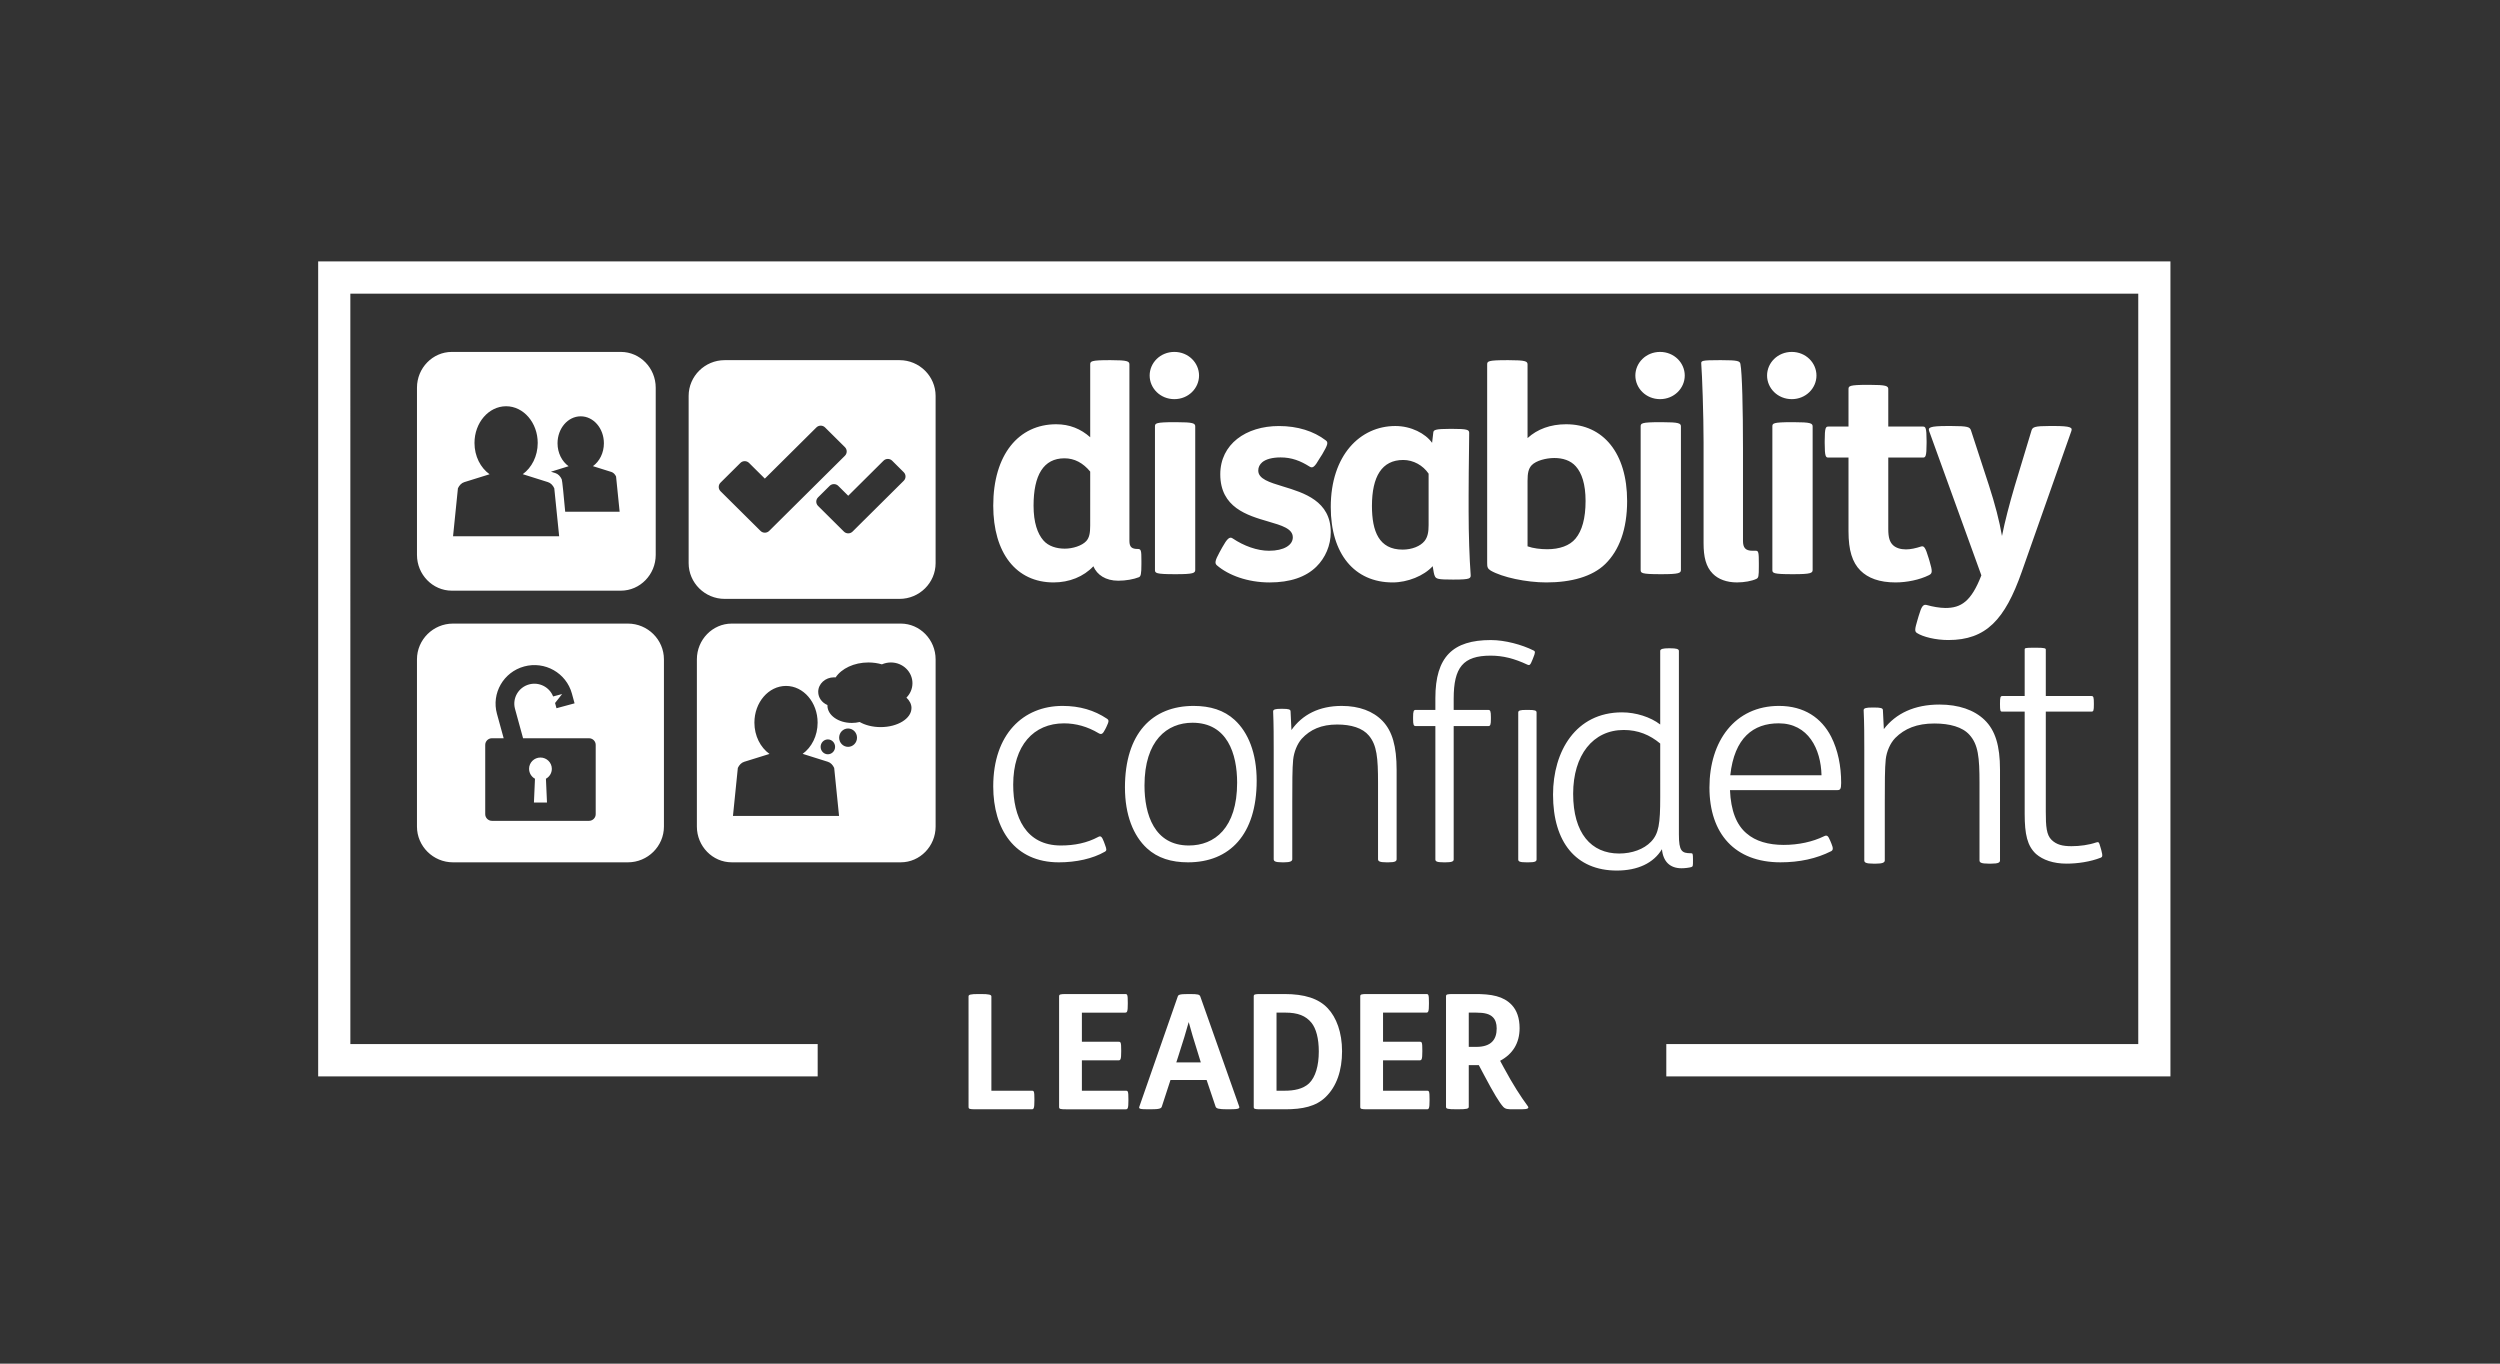 <svg fill="none" height="120" viewBox="0 0 220 120" width="220" xmlns="http://www.w3.org/2000/svg"><rect x="0" y="0" width="220" height="120" fill="#333333" stroke="none"/><path clip-rule="evenodd" d="m30.832 91.877h41.124v2.843h-43.957v-71.72h163v71.72h-44.364v-2.843h41.532v-66.035h-157.336zm54.399-4.19c0-.155.139-.212.915-.212h.153c.735 0 .943.057.943.212v8.296h3.55c.194 0 .235.029.235.746v.114c0 .69-.055.774-.235.774h-4.936c-.54 0-.624-.028-.624-.212zm35.093-.212c-.539 0-.623.028-.623.212v9.719c0 .184.084.212.623.212h5.241c.181 0 .235-.085.235-.774v-.114c0-.717-.04-.746-.235-.746h-3.858v-2.675h3.223c.179 0 .234-.085.234-.776v-.113c0-.719-.041-.746-.234-.746h-3.223v-2.563h3.803c.18 0 .236-.085.236-.776v-.113c0-.719-.043-.746-.236-.746zm-9.374 0c-.539 0-.622.028-.622.212v9.719c0 .184.083.212.622.212h2.144c1.535 0 2.712-.254 3.555-1.071.982-.944 1.452-2.353 1.452-4.043 0-1.649-.498-2.973-1.258-3.775-.802-.86-2.047-1.254-3.818-1.254zm1.384 1.635h.774c1.106 0 1.799.28 2.296.887.415.507.65 1.394.65 2.535 0 1.254-.291 2.254-.857 2.804-.541.507-1.341.647-2.143.647h-.72zm-8.668 3.916c.442-1.353.747-2.381.941-3.085.193.733.428 1.507.912 3.056l.152.494h-2.157zm.9-5.55c-.803 0-.873.07-.927.225l-3.375 9.677c-.069.196.014.24.83.24h.138c.802 0 .955-.07 1.009-.24l.762-2.338h3.18l.788 2.338c.056.169.25.24 1.052.24h.166c.816 0 .927-.07.857-.254l-3.416-9.663c-.069-.182-.18-.225-.94-.225zm-10.743 0c-.54 0-.623.028-.623.212v9.719c0 .184.083.212.623.212h5.242c.179 0 .235-.085.235-.774v-.114c0-.717-.042-.746-.235-.746h-3.859v-2.675h3.223c.18 0 .236-.085.236-.776v-.113c0-.719-.043-.746-.236-.746h-3.223v-2.563h3.804c.18 0 .235-.085.235-.776v-.113c0-.719-.041-.746-.235-.746zm36.09 1.635h-.662v3.014h.676c.649 0 1.118-.169 1.394-.465.263-.268.387-.662.387-1.156 0-.436-.11-.76-.331-.985-.29-.296-.746-.408-1.464-.408zm-2.664-1.423c0-.184.082-.212.621-.212h1.85c1.56-.014 2.595.198 3.313.959.442.464.691 1.154.691 2.042 0 1.325-.608 2.281-1.713 2.873l.319.592c.828 1.535 1.49 2.549 2.111 3.394.125.169.056.282-.538.282h-.759c-.469 0-.662-.014-.856-.211-.346-.38-.842-1.198-1.698-2.817l-.456-.86h-.883v3.676c0 .169-.208.211-.939.211h-.152c-.773 0-.911-.042-.911-.211zm-77.512-42.658c-.11-1.216-.263-2.81-.306-2.854-.12-.261-.316-.467-.556-.542l-.393-.123 1.555-.483c-.584-.418-.975-1.166-.975-2.019 0-1.311.913-2.373 2.041-2.373 1.126 0 2.039 1.062 2.039 2.373 0 .849-.386 1.594-.965 2.013l1.627.511c.177.056.319.207.409.399l.314 3.099zm-9.869 2.164.429-4.224c.12-.261.315-.465.556-.54l2.23-.695c-.795-.567-1.328-1.585-1.328-2.752 0-1.784 1.245-3.233 2.782-3.233 1.535 0 2.782 1.448 2.782 3.233 0 1.161-.529 2.174-1.317 2.746l2.219.699c.24.074.436.28.556.542l.429 4.224zm14.771-16.225h-14.882c-1.684 0-3.063 1.415-3.063 3.146v14.718c0 1.729 1.379 3.146 3.063 3.146h14.882c1.684 0 3.064-1.416 3.064-3.146v-14.718c0-1.73-1.379-3.146-3.064-3.146zm21.405 14.799 3.485-3.46c.21-.206.21-.546 0-.752l-1.02-1.015c-.209-.207-.549-.207-.759 0l-3.106 3.086-.878-.871c-.209-.206-.55-.206-.758 0l-1.019 1.012c-.21.209-.21.546 0 .753l2.276 2.26c.207.207.548.207.759 0l1.019-1.014zm-9.117.954c.207.207.549.207.759 0l6.668-6.618c.208-.207.208-.545 0-.753l-1.752-1.738c-.207-.207-.549-.207-.758 0l-4.538 4.505-1.391-1.381c-.209-.207-.551-.207-.759 0l-1.751 1.738c-.209.206-.209.545 0 .752zm-3.158-15.028h15.394c1.744 0 3.17 1.415 3.17 3.145v14.718c0 1.731-1.426 3.145-3.17 3.145h-15.394c-1.742 0-3.169-1.415-3.169-3.145v-14.718c0-1.731 1.427-3.145 3.169-3.145zm32.169 9.805c-.629-.76-1.384-1.168-2.266-1.168-1.838 0-2.719 1.474-2.719 4.167 0 1.497.353 2.462.856 3.048.454.532 1.183.736 1.889.736.705 0 1.509-.255 1.887-.661.278-.304.352-.711.352-1.372zm1.813-9.805c1.486 0 1.637.102 1.637.383v15.52c0 .559.227.712.729.712.302 0 .327.127.327 1.041v.28c0 .888-.05 1.092-.226 1.167-.454.178-1.133.306-1.812.306-1.108 0-1.863-.509-2.19-1.271-.857.914-2.115 1.422-3.499 1.422-3.299 0-5.312-2.592-5.312-6.756 0-4.497 2.24-7.163 5.538-7.163 1.183 0 2.165.405 2.995 1.143v-6.401c0-.281.051-.383 1.687-.383zm7.429 5.838c0-.279-.156-.38-1.681-.38h-.13c-1.682 0-1.733.101-1.733.38v12.617c0 .279.051.38 1.733.38h.13c1.525 0 1.681-.101 1.681-.38zm.336-4.485c0-1.115-.932-2.078-2.173-2.078-1.242 0-2.174.963-2.174 2.078 0 1.115.932 2.078 2.174 2.078 1.241 0 2.173-.963 2.173-2.078zm2.044 15.117c.423-.754.647-.98.922-.779.972.654 2.144 1.082 3.19 1.082 1.321 0 2.095-.502 2.095-1.181 0-.764-.97-1.046-2.154-1.391-1.853-.54-4.229-1.232-4.229-4.159 0-2.638 2.245-4.245 5.161-4.245 1.644 0 3.066.452 4.113 1.255.249.176.199.378-.3 1.231l-.225.352c-.447.778-.623.905-.896.728-.799-.503-1.57-.804-2.542-.804-.723 0-1.296.152-1.62.427-.225.2-.348.427-.348.728 0 .739.981 1.037 2.175 1.4 1.848.562 4.205 1.278 4.205 4.026 0 1.154-.474 2.26-1.272 3.04-.922.904-2.294 1.381-4.112 1.381-1.92 0-3.616-.628-4.637-1.507-.199-.176-.174-.403.225-1.131zm15.92-7.687c.9 0 1.748.477 2.237 1.206v4.522c0 .603-.077 1.054-.36 1.407-.36.452-1.106.754-1.927.754-2.082 0-2.699-1.609-2.699-3.844 0-2.586.875-4.044 2.749-4.044zm4.165-2.738c-1.388 0-1.491.102-1.516.327l-.104.904c-.59-.828-1.85-1.481-3.237-1.481-3.086 0-5.681 2.562-5.681 7.133 0 4.118 2.082 6.632 5.448 6.632 1.31 0 2.751-.578 3.522-1.431.01.06.02.124.031.19.042.262.087.542.149.663.102.276.308.326 1.567.326h.129c1.464 0 1.49-.101 1.464-.453-.102-1.357-.178-3.54-.178-5.5v-1.532c0-1.26.019-2.698.033-3.815.01-.709.017-1.288.017-1.61 0-.276-.18-.352-1.49-.352zm6.779 10.338c.491.179 1.14.255 1.737.255 1.062 0 1.97-.305 2.489-.94.57-.685.88-1.778.88-3.302 0-1.5-.336-2.463-.855-3.048-.467-.534-1.168-.737-1.893-.737-.727 0-1.607.229-1.995.635-.285.305-.363.712-.363 1.373zm-1.686-16.383c1.53 0 1.686.101 1.686.382v6.477c.855-.788 2.021-1.218 3.395-1.218 3.268 0 5.368 2.54 5.368 6.756 0 2.49-.701 4.344-1.92 5.538-1.14 1.116-3.006 1.625-5.185 1.625-1.787 0-3.889-.457-4.899-1.041-.286-.178-.312-.329-.312-.661v-17.476c0-.281.052-.382 1.737-.382zm15.183 5.838c0-.279-.156-.38-1.68-.38h-.131c-1.681 0-1.733.101-1.733.38v12.617c0 .279.052.38 1.733.38h.131c1.524 0 1.68-.101 1.68-.38zm.337-4.485c0-1.115-.932-2.078-2.173-2.078-1.242 0-2.174.963-2.174 2.078 0 1.115.932 2.078 2.174 2.078 1.241 0 2.173-.963 2.173-2.078zm3.227-1.353c1.444 0 1.621.077 1.671.332.152.742.227 3.99.227 7.442v8.13c0 .587.204.869.837.869h.304c.229 0 .254.18.254 1.125v.231c0 .92-.025 1.024-.227 1.124-.381.179-1.04.306-1.697.306-.913 0-1.648-.281-2.129-.768-.609-.613-.811-1.481-.811-2.683v-8.873c0-2.429-.127-5.983-.203-6.904-.025-.281 0-.332 1.647-.332zm8.027 5.838c0-.279-.156-.38-1.68-.38h-.131c-1.68 0-1.733.101-1.733.38v12.617c0 .279.053.38 1.733.38h.131c1.524 0 1.68-.101 1.68-.38zm.337-4.485c0-1.115-.932-2.078-2.173-2.078-1.242 0-2.174.963-2.174 2.078 0 1.115.932 2.078 2.174 2.078 1.241 0 2.173-.963 2.173-2.078zm4.658.82c1.509 0 1.661.102 1.661.383v3.288h3.039c.231 0 .333.051.333 1.276v.177c0 1.224-.102 1.275-.333 1.275h-3.039v6.297c0 .739.127 1.147.434 1.427.255.229.64.357 1.125.357.407 0 .867-.102 1.329-.255.254-.077.382.077.663 1.02l.077.255c.28.943.256 1.096-.052 1.249-.818.407-1.942.638-2.938.638-1.431 0-2.426-.384-3.09-1.047-.716-.714-1.048-1.784-1.048-3.44v-6.501h-1.763c-.23 0-.332-.051-.332-1.275v-.177c0-1.225.102-1.276.332-1.276h1.763v-3.288c0-.281.052-.383 1.712-.383zm8.935 3.994c-.103-.273-.23-.372-1.737-.372h-.332c-1.608 0-1.711.149-1.608.445l4.595 12.697c-.892 2.303-1.786 2.871-3.166 2.871-.486 0-1.174-.124-1.584-.247-.383-.124-.511.099-.765.94l-.102.346c-.231.793-.282 1.015-.051 1.164.535.347 1.659.618 2.758.618 3.319 0 4.979-1.782 6.46-5.989l4.369-12.401c.101-.296 0-.445-1.559-.445h-.332c-1.354 0-1.506.099-1.609.372l-1.481 4.901c-.46 1.56-.869 3.118-1.124 4.406-.229-1.337-.613-2.798-1.149-4.456zm-76.071 26.094-.1.2c-.225.453-.351.503-.577.377-1.004-.602-2.034-.877-3.063-.877-2.661 0-4.469 1.932-4.469 5.4 0 2.837 1.105 5.348 4.193 5.348 1.204 0 2.309-.225 3.288-.753.225-.125.326-.024.502.428l.1.276c.152.401.152.502-.025.601-1.053.605-2.509.931-4.041.931-3.891 0-5.774-2.914-5.774-6.682 0-4.596 2.637-7.083 6.099-7.083 1.507 0 2.788.376 3.917 1.131.175.126.175.225-.051.703zm11.496 4.922c0 3.994-1.989 5.526-4.248 5.526-3.045 0-3.904-2.738-3.904-5.275 0-3.968 1.989-5.527 4.224-5.527 3.069 0 3.928 2.739 3.928 5.277zm-9.871.427c0 2.411.737 4.245 1.94 5.351.932.854 2.137 1.23 3.609 1.23 3.66 0 6.042-2.436 6.042-7.184 0-2.411-.737-4.245-1.941-5.35-.934-.854-2.136-1.23-3.609-1.23-3.659 0-6.042 2.437-6.042 7.183zm14.65-5.059c.955-1.357 2.439-2.124 4.427-2.124 1.533 0 2.765.462 3.596 1.329.855.897 1.233 2.227 1.233 4.3v7.854c0 .18-.126.281-.704.281h-.202c-.604 0-.729-.101-.729-.281v-6.702c0-2.227-.101-3.327-.805-4.17-.553-.668-1.56-.974-2.792-.974-1.384 0-2.365.435-3.12 1.254-.4.46-.678 1.15-.753 1.842-.077.74-.077 2.149-.077 3.709v5.04c0 .18-.175.281-.703.281h-.202c-.604 0-.729-.101-.729-.281v-9.619c0-1.049 0-2.227-.05-3.378 0-.178.201-.23.679-.23h.176c.503 0 .679.052.679.23zm20.653-1.772c-.52 0-.694.05-.694.229v12.929c0 .177.125.254.719.254h.199c.546 0 .695-.077.695-.254v-12.929c0-.179-.149-.229-.72-.229zm-6.375 13.158v-11.736h3.051c.174 0 .223-.127.223-.61v-.177c0-.508-.049-.635-.223-.635h-3.051v-.991c0-2.743.819-3.785 3.25-3.785 1.091 0 2.083.254 3.225.788.224.102.273.026.471-.459l.049-.127c.198-.481.198-.584.026-.66-1.017-.508-2.505-.914-3.747-.914-3.348 0-4.886 1.473-4.886 5.105v1.042h-1.738c-.173 0-.223.127-.223.635v.177c0 .483.05.61.223.61h1.738v11.736c0 .177.148.254.719.254h.199c.519 0 .694-.077.694-.254zm18.175-10.199c-.91-.762-1.947-1.194-3.212-1.194-2.704 0-4.45 2.211-4.45 5.615 0 3.48 1.593 5.257 4.046 5.257 1.139 0 2.175-.38 2.808-1.04.682-.711.808-1.576.808-3.913zm2.883 10.187v.101c0 .482 0 .534-.152.585-.176.05-.53.102-.86.102-1.011 0-1.617-.586-1.719-1.677-.734 1.218-2.124 1.879-3.97 1.879-3.591 0-5.614-2.49-5.614-6.681 0-3.81 1.997-7.24 6.067-7.24 1.217 0 2.506.406 3.365 1.068v-6.478c0-.177.303-.228.708-.228h.203c.454 0 .733.051.733.228v16.155c0 1.475.254 1.653 1.062 1.653.152 0 .177.024.177.533zm7.542-11.966c2.606 0 3.717 2.261 3.769 4.572h-8.029c.361-3.315 2.039-4.572 4.26-4.572zm-2.815 9.696c-.904-.754-1.393-2.009-1.471-3.818h9.423c.258 0 .361-.051.361-.629 0-1.506-.283-2.888-.878-4.068-.851-1.658-2.375-2.714-4.594-2.714-3.873 0-6.119 3.09-6.119 7.184 0 4.069 2.246 6.58 6.247 6.58 1.68 0 3.175-.327 4.466-.98.182-.101.182-.276.026-.653l-.103-.251c-.207-.503-.309-.529-.569-.403-.979.477-2.218.755-3.536.755-1.342 0-2.477-.328-3.253-1.005zm12.069-9.188c1.056-1.379 2.696-2.16 4.888-2.16 1.694 0 3.057.469 3.974 1.353.943.912 1.36 2.264 1.36 4.372v7.988c0 .184-.139.287-.778.287h-.222c-.666 0-.804-.103-.804-.287v-6.816c0-2.265-.112-3.383-.89-4.241-.611-.679-1.724-.99-3.083-.99-1.528 0-2.612.442-3.444 1.276-.444.467-.751 1.169-.834 1.874-.084.752-.084 2.184-.084 3.772v5.125c0 .184-.194.287-.777.287h-.223c-.666 0-.804-.103-.804-.287v-9.783c0-1.067 0-2.264-.057-3.435 0-.182.224-.234.752-.234h.192c.557 0 .751.052.751.234zm14.252 7.26v-8.8h4.029c.172 0 .201-.111.201-.63v-.082c0-.521-.029-.658-.201-.658h-4.029v-4.086c0-.11-.086-.165-.828-.165h-.201c-.8 0-.829.028-.829.165v4.086h-1.972c-.172 0-.2.137-.2.658v.082c0 .52.028.63.172.63h2v8.993c0 1.809.229 2.823 1 3.536.601.522 1.515.85 2.687.85.973 0 2.087-.164 3.003-.522.141-.053.198-.136.055-.658l-.055-.191c-.012-.039-.022-.075-.032-.109-.114-.396-.133-.461-.369-.384-.631.218-1.431.329-2.174.329-.8 0-1.313-.139-1.742-.549-.457-.438-.515-1.179-.515-2.496zm-99.821-9.112c0 .925-1.214 1.676-2.712 1.676-.714 0-1.362-.171-1.847-.449-.218.053-.451.082-.693.082-1.185 0-2.143-.683-2.143-1.526l.002-.049c-.48-.201-.814-.644-.814-1.16 0-.705.624-1.278 1.391-1.278l.14.008c.519-.778 1.617-1.316 2.886-1.316.42 0 .821.061 1.189.166.242-.106.509-.166.791-.166 1.047 0 1.896.819 1.896 1.827 0 .492-.202.938-.53 1.266.28.265.445.581.445.919zm-5.579 3.414c-.434 0-.786-.362-.786-.808 0-.447.352-.808.786-.808.435 0 .787.362.787.808 0 .447-.352.808-.787.808zm-2.415 0c0-.362.285-.655.636-.655.352 0 .637.294.637.655 0 .36-.285.654-.637.654-.351 0-.636-.294-.636-.654zm-7.715 6.08.429-4.224c.12-.261.315-.464.555-.539l2.231-.694c-.795-.568-1.328-1.587-1.328-2.753 0-1.784 1.245-3.231 2.782-3.231 1.535 0 2.781 1.448 2.781 3.231 0 1.161-.528 2.175-1.317 2.746l2.22.699c.24.074.436.281.555.542l.428 4.224zm14.77-16.927h-14.881c-1.684 0-3.064 1.415-3.064 3.145v14.718c0 1.729 1.379 3.145 3.064 3.145h14.881c1.684 0 3.064-1.416 3.064-3.145v-14.718c0-1.73-1.38-3.145-3.064-3.145zm-27.437 17.358c.324 0 .589-.263.589-.585v-6.1c0-.321-.265-.583-.589-.583h-5.803l-.712-2.595c-.249-.93.307-1.89 1.244-2.143.88-.238 1.793.233 2.113 1.062v-.002l.792-.213-.622.79.125.459 1.592-.43-.237-.865c-.497-1.808-2.375-2.874-4.197-2.381-1.821.494-2.894 2.359-2.398 4.166l.001.002.591 2.15h-1.033c-.324 0-.59.262-.59.583v6.1c0 .322.267.585.59.585zm-11.971-17.358h15.395c1.744 0 3.169 1.415 3.169 3.146v14.718c0 1.73-1.425 3.145-3.169 3.145h-15.395c-1.743 0-3.169-1.415-3.169-3.145v-14.718c0-1.731 1.426-3.146 3.169-3.146zm6.696 12.782c0-.55.447-.995 1.002-.995.553 0 1.001.446 1.001.995 0 .375-.208.701-.519.87l.093 2.094h-1.149l.092-2.094c-.31-.168-.518-.495-.518-.87z" fill="#fff" fill-rule="evenodd"/></svg>
